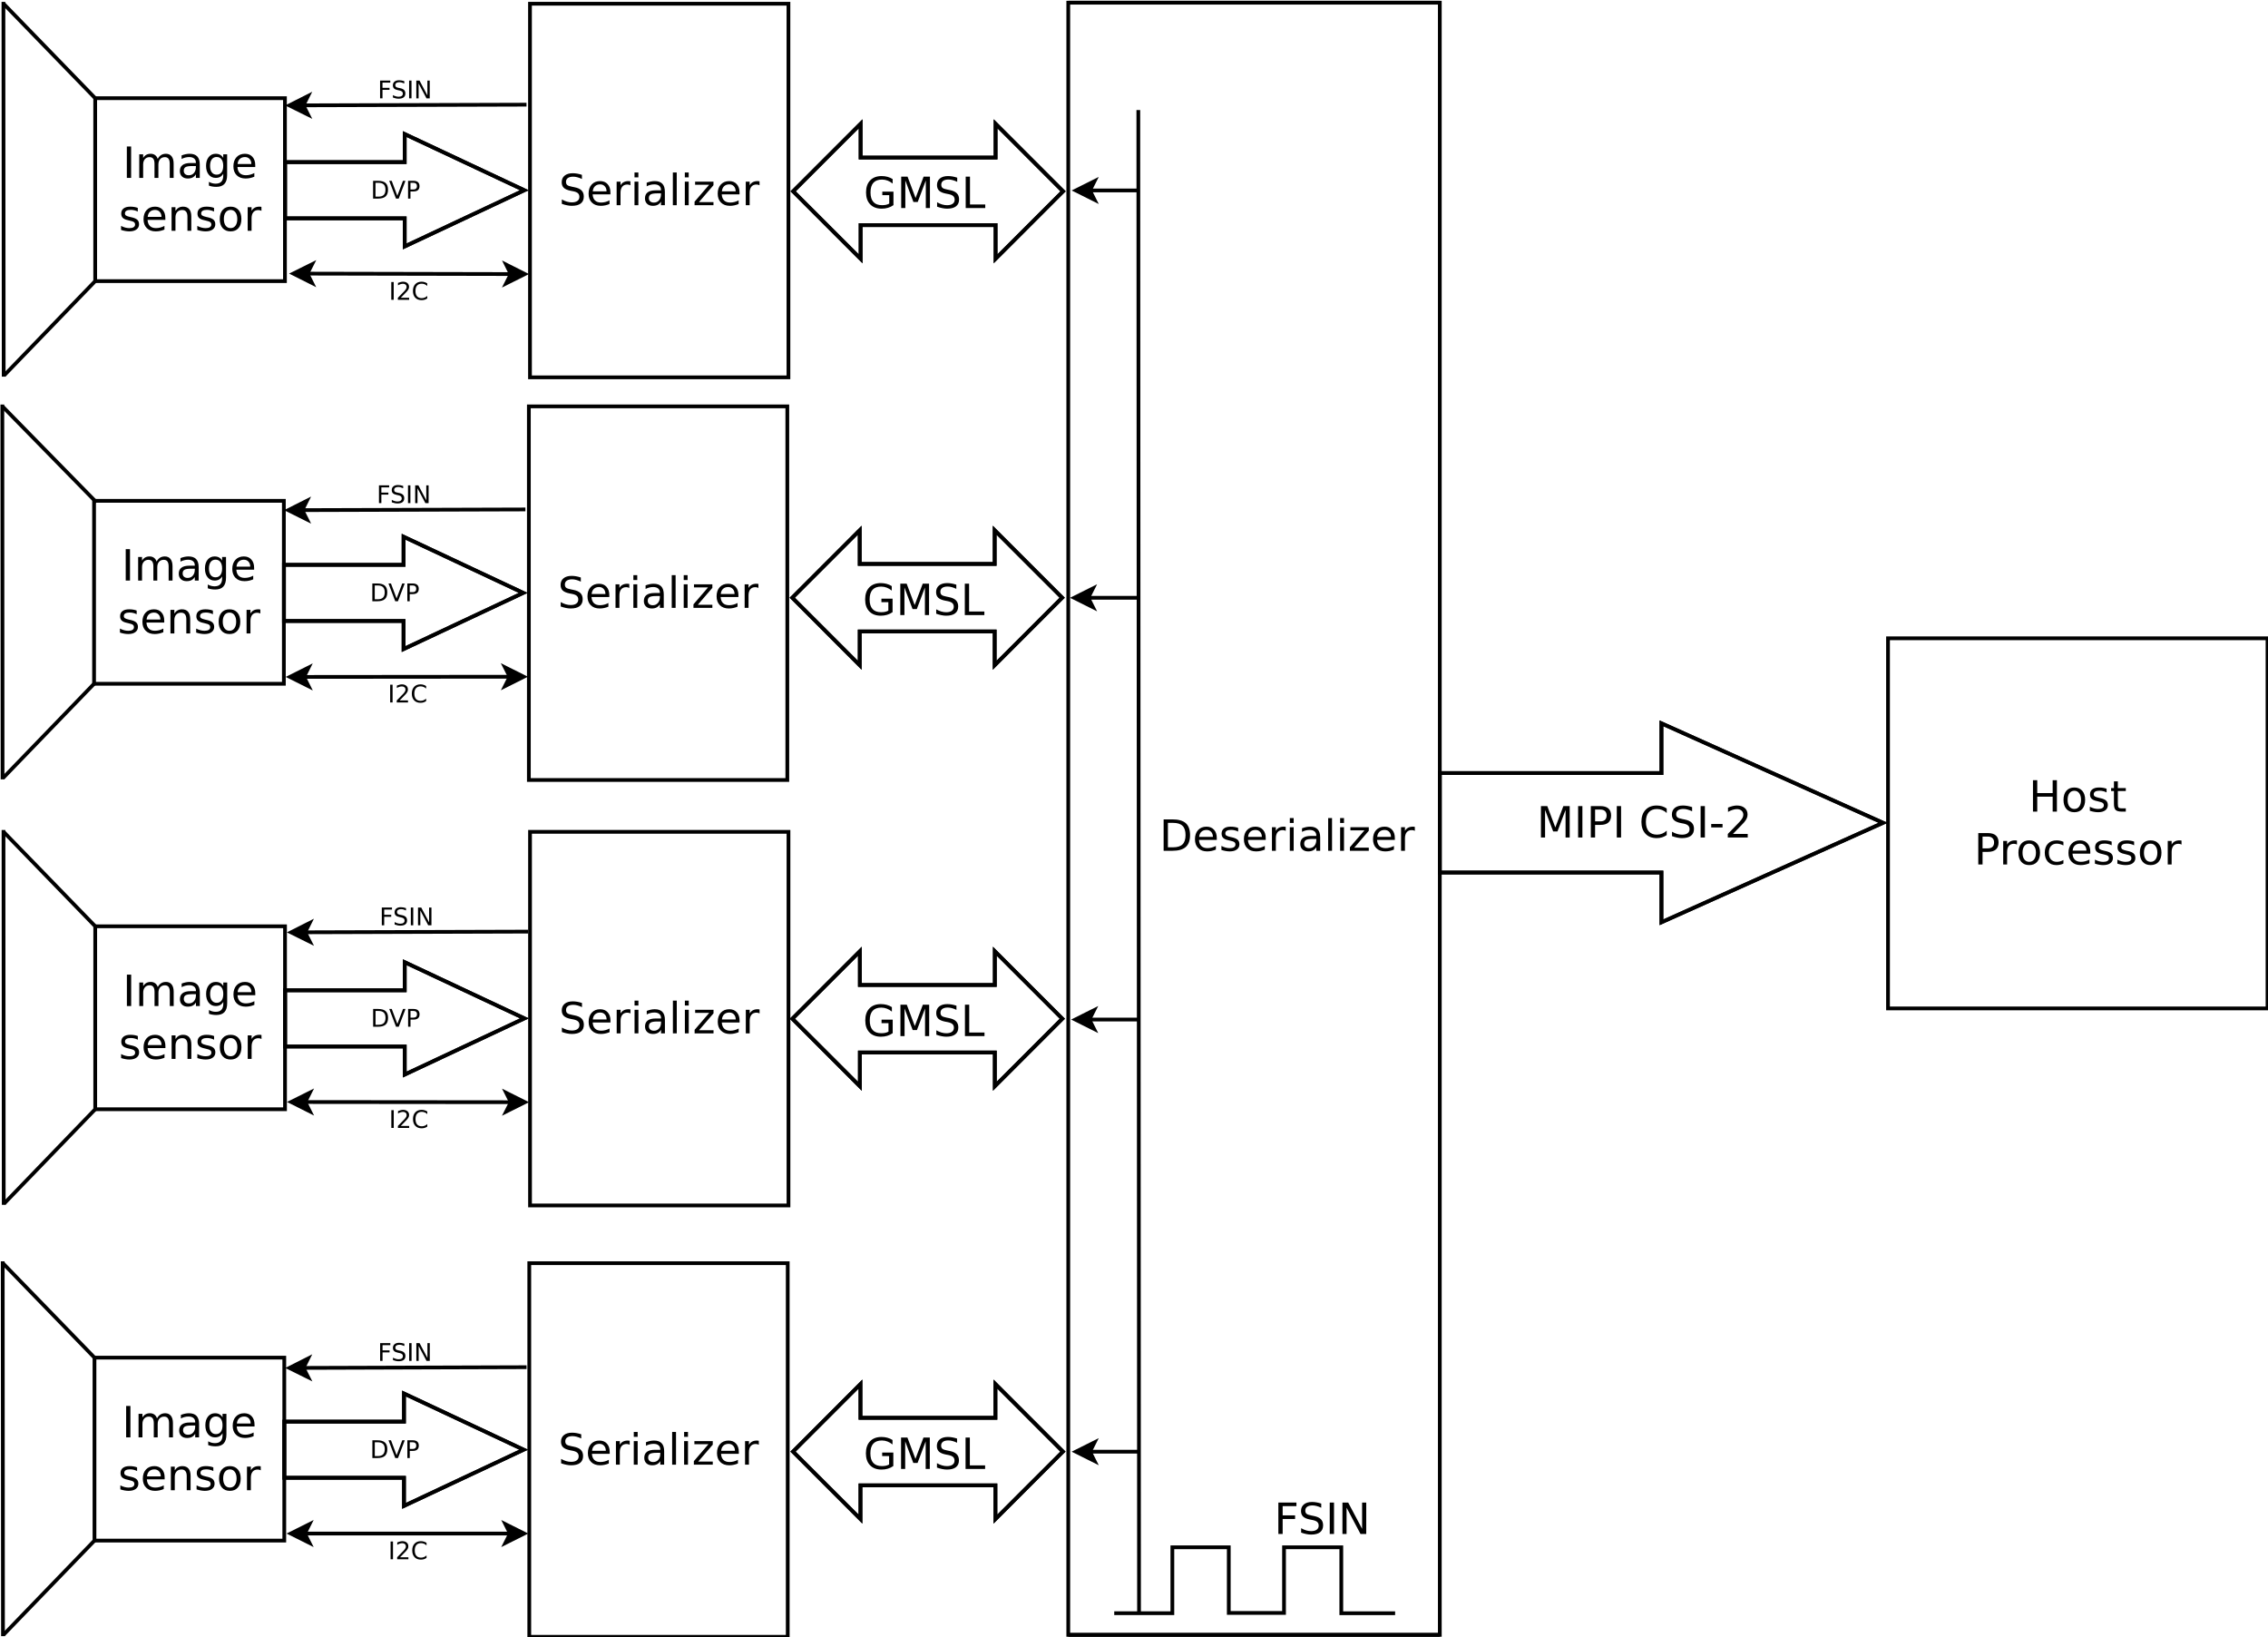 <?xml version="1.0" encoding="UTF-8"?>
<svg xmlns="http://www.w3.org/2000/svg" xmlns:xlink="http://www.w3.org/1999/xlink" width="1211pt" height="874pt" viewBox="0 0 1211 874" version="1.1">
<defs>
<g>
<symbol overflow="visible" id="glyph0-0">
<path style="stroke:none;" d="M 0.641 2.297 L 0.641 -9.172 L 7.141 -9.172 L 7.141 2.297 Z M 1.375 1.578 L 6.422 1.578 L 6.422 -8.438 L 1.375 -8.438 Z M 1.375 1.578 "/>
</symbol>
<symbol overflow="visible" id="glyph0-1">
<path style="stroke:none;" d="M 2.562 -8.422 L 2.562 -1.047 L 4.109 -1.047 C 5.41 -1.047 6.363 -1.344 6.969 -1.938 C 7.582 -2.531 7.891 -3.469 7.891 -4.75 C 7.891 -6.02 7.582 -6.945 6.969 -7.531 C 6.363 -8.125 5.41 -8.422 4.109 -8.422 Z M 1.281 -9.484 L 3.906 -9.484 C 5.75 -9.484 7.098 -9.098 7.953 -8.328 C 8.816 -7.566 9.25 -6.375 9.25 -4.75 C 9.25 -3.113 8.816 -1.91 7.953 -1.141 C 7.086 -0.379 5.738 0 3.906 0 L 1.281 0 Z M 1.281 -9.484 "/>
</symbol>
<symbol overflow="visible" id="glyph0-2">
<path style="stroke:none;" d="M 3.719 0 L 0.109 -9.484 L 1.438 -9.484 L 4.438 -1.5 L 7.453 -9.484 L 8.781 -9.484 L 5.172 0 Z M 3.719 0 "/>
</symbol>
<symbol overflow="visible" id="glyph0-3">
<path style="stroke:none;" d="M 2.562 -8.422 L 2.562 -4.859 L 4.172 -4.859 C 4.766 -4.859 5.223 -5.016 5.547 -5.328 C 5.879 -5.641 6.047 -6.078 6.047 -6.641 C 6.047 -7.211 5.879 -7.648 5.547 -7.953 C 5.223 -8.266 4.766 -8.422 4.172 -8.422 Z M 1.281 -9.484 L 4.172 -9.484 C 5.234 -9.484 6.035 -9.238 6.578 -8.75 C 7.117 -8.27 7.391 -7.566 7.391 -6.641 C 7.391 -5.711 7.117 -5.008 6.578 -4.531 C 6.035 -4.051 5.234 -3.812 4.172 -3.812 L 2.562 -3.812 L 2.562 0 L 1.281 0 Z M 1.281 -9.484 "/>
</symbol>
<symbol overflow="visible" id="glyph0-4">
<path style="stroke:none;" d="M 1.281 -9.484 L 2.562 -9.484 L 2.562 0 L 1.281 0 Z M 1.281 -9.484 "/>
</symbol>
<symbol overflow="visible" id="glyph0-5">
<path style="stroke:none;" d="M 2.5 -1.078 L 6.969 -1.078 L 6.969 0 L 0.953 0 L 0.953 -1.078 C 1.441 -1.578 2.102 -2.25 2.938 -3.094 C 3.781 -3.945 4.312 -4.5 4.531 -4.75 C 4.938 -5.207 5.219 -5.598 5.375 -5.922 C 5.539 -6.242 5.625 -6.555 5.625 -6.859 C 5.625 -7.367 5.445 -7.781 5.094 -8.094 C 4.75 -8.406 4.289 -8.562 3.719 -8.562 C 3.312 -8.562 2.883 -8.492 2.438 -8.359 C 2 -8.223 1.523 -8.008 1.016 -7.719 L 1.016 -9.016 C 1.535 -9.223 2.02 -9.379 2.469 -9.484 C 2.914 -9.598 3.32 -9.656 3.688 -9.656 C 4.676 -9.656 5.461 -9.406 6.047 -8.906 C 6.629 -8.414 6.922 -7.758 6.922 -6.938 C 6.922 -6.551 6.848 -6.18 6.703 -5.828 C 6.555 -5.484 6.289 -5.078 5.906 -4.609 C 5.801 -4.484 5.461 -4.125 4.891 -3.531 C 4.328 -2.945 3.531 -2.129 2.5 -1.078 Z M 2.5 -1.078 "/>
</symbol>
<symbol overflow="visible" id="glyph0-6">
<path style="stroke:none;" d="M 8.375 -8.75 L 8.375 -7.391 C 7.938 -7.797 7.473 -8.098 6.984 -8.297 C 6.504 -8.492 5.988 -8.594 5.438 -8.594 C 4.352 -8.594 3.52 -8.258 2.938 -7.594 C 2.363 -6.938 2.078 -5.984 2.078 -4.734 C 2.078 -3.484 2.363 -2.523 2.938 -1.859 C 3.52 -1.203 4.352 -0.875 5.438 -0.875 C 5.988 -0.875 6.504 -0.973 6.984 -1.172 C 7.473 -1.367 7.938 -1.664 8.375 -2.062 L 8.375 -0.734 C 7.926 -0.422 7.453 -0.188 6.953 -0.031 C 6.453 0.113 5.922 0.188 5.359 0.188 C 3.922 0.188 2.789 -0.25 1.969 -1.125 C 1.145 -2.008 0.734 -3.211 0.734 -4.734 C 0.734 -6.254 1.145 -7.453 1.969 -8.328 C 2.789 -9.211 3.922 -9.656 5.359 -9.656 C 5.922 -9.656 6.453 -9.578 6.953 -9.422 C 7.461 -9.273 7.938 -9.051 8.375 -8.75 Z M 8.375 -8.75 "/>
</symbol>
<symbol overflow="visible" id="glyph0-7">
<path style="stroke:none;" d="M 1.281 -9.484 L 6.719 -9.484 L 6.719 -8.391 L 2.562 -8.391 L 2.562 -5.609 L 6.312 -5.609 L 6.312 -4.531 L 2.562 -4.531 L 2.562 0 L 1.281 0 Z M 1.281 -9.484 "/>
</symbol>
<symbol overflow="visible" id="glyph0-8">
<path style="stroke:none;" d="M 6.953 -9.172 L 6.953 -7.922 C 6.473 -8.148 6.016 -8.32 5.578 -8.438 C 5.148 -8.551 4.734 -8.609 4.328 -8.609 C 3.629 -8.609 3.086 -8.473 2.703 -8.203 C 2.328 -7.93 2.141 -7.547 2.141 -7.047 C 2.141 -6.629 2.266 -6.312 2.516 -6.094 C 2.773 -5.883 3.254 -5.711 3.953 -5.578 L 4.734 -5.422 C 5.68 -5.234 6.383 -4.91 6.844 -4.453 C 7.301 -3.992 7.531 -3.379 7.531 -2.609 C 7.531 -1.691 7.223 -0.992 6.609 -0.516 C 5.992 -0.047 5.086 0.188 3.891 0.188 C 3.441 0.188 2.961 0.133 2.453 0.031 C 1.953 -0.07 1.43 -0.223 0.891 -0.422 L 0.891 -1.734 C 1.41 -1.441 1.922 -1.223 2.422 -1.078 C 2.922 -0.93 3.41 -0.859 3.891 -0.859 C 4.629 -0.859 5.195 -1 5.594 -1.281 C 5.988 -1.57 6.188 -1.984 6.188 -2.516 C 6.188 -2.984 6.039 -3.348 5.75 -3.609 C 5.469 -3.867 5.004 -4.066 4.359 -4.203 L 3.578 -4.359 C 2.617 -4.547 1.926 -4.844 1.5 -5.25 C 1.07 -5.656 0.859 -6.219 0.859 -6.938 C 0.859 -7.781 1.148 -8.441 1.734 -8.922 C 2.328 -9.41 3.145 -9.656 4.188 -9.656 C 4.625 -9.656 5.07 -9.613 5.531 -9.531 C 6 -9.445 6.473 -9.328 6.953 -9.172 Z M 6.953 -9.172 "/>
</symbol>
<symbol overflow="visible" id="glyph0-9">
<path style="stroke:none;" d="M 1.281 -9.484 L 3 -9.484 L 7.203 -1.547 L 7.203 -9.484 L 8.453 -9.484 L 8.453 0 L 6.719 0 L 2.516 -7.922 L 2.516 0 L 1.281 0 Z M 1.281 -9.484 "/>
</symbol>
<symbol overflow="visible" id="glyph1-0">
<path style="stroke:none;" d="M 1.141 4.062 L 1.141 -16.219 L 12.641 -16.219 L 12.641 4.062 Z M 2.438 2.781 L 11.359 2.781 L 11.359 -14.922 L 2.438 -14.922 Z M 2.438 2.781 "/>
</symbol>
<symbol overflow="visible" id="glyph1-1">
<path style="stroke:none;" d="M 12.312 -16.219 L 12.312 -14 C 11.445 -14.414 10.629 -14.723 9.859 -14.922 C 9.098 -15.129 8.363 -15.234 7.656 -15.234 C 6.426 -15.234 5.473 -14.992 4.797 -14.516 C 4.129 -14.035 3.797 -13.352 3.797 -12.469 C 3.797 -11.727 4.016 -11.164 4.453 -10.781 C 4.898 -10.406 5.75 -10.102 7 -9.875 L 8.359 -9.594 C 10.055 -9.27 11.305 -8.703 12.109 -7.891 C 12.91 -7.078 13.312 -5.988 13.312 -4.625 C 13.312 -3 12.766 -1.766 11.672 -0.922 C 10.586 -0.086 8.992 0.328 6.891 0.328 C 6.098 0.328 5.254 0.234 4.359 0.047 C 3.461 -0.129 2.535 -0.391 1.578 -0.734 L 1.578 -3.078 C 2.504 -2.555 3.406 -2.164 4.281 -1.906 C 5.164 -1.645 6.035 -1.516 6.891 -1.516 C 8.191 -1.516 9.191 -1.77 9.891 -2.281 C 10.598 -2.789 10.953 -3.516 10.953 -4.453 C 10.953 -5.273 10.695 -5.922 10.188 -6.391 C 9.688 -6.859 8.859 -7.207 7.703 -7.438 L 6.328 -7.703 C 4.629 -8.035 3.398 -8.562 2.641 -9.281 C 1.891 -10 1.516 -11 1.516 -12.281 C 1.516 -13.77 2.035 -14.941 3.078 -15.797 C 4.129 -16.648 5.57 -17.078 7.406 -17.078 C 8.188 -17.078 8.984 -17.004 9.797 -16.859 C 10.617 -16.711 11.457 -16.5 12.312 -16.219 Z M 12.312 -16.219 "/>
</symbol>
<symbol overflow="visible" id="glyph1-2">
<path style="stroke:none;" d="M 12.922 -6.812 L 12.922 -5.797 L 3.422 -5.797 C 3.516 -4.367 3.941 -3.281 4.703 -2.531 C 5.473 -1.789 6.547 -1.422 7.922 -1.422 C 8.711 -1.422 9.477 -1.52 10.219 -1.719 C 10.969 -1.914 11.707 -2.207 12.438 -2.594 L 12.438 -0.641 C 11.695 -0.328 10.938 -0.086 10.156 0.078 C 9.383 0.242 8.598 0.328 7.797 0.328 C 5.785 0.328 4.191 -0.254 3.016 -1.422 C 1.848 -2.586 1.266 -4.172 1.266 -6.172 C 1.266 -8.223 1.82 -9.852 2.938 -11.062 C 4.051 -12.27 5.551 -12.875 7.438 -12.875 C 9.125 -12.875 10.457 -12.328 11.438 -11.234 C 12.426 -10.148 12.922 -8.676 12.922 -6.812 Z M 10.859 -7.406 C 10.848 -8.539 10.531 -9.441 9.906 -10.109 C 9.289 -10.785 8.473 -11.125 7.453 -11.125 C 6.305 -11.125 5.383 -10.797 4.688 -10.141 C 4 -9.492 3.602 -8.582 3.5 -7.406 Z M 10.859 -7.406 "/>
</symbol>
<symbol overflow="visible" id="glyph1-3">
<path style="stroke:none;" d="M 9.453 -10.641 C 9.223 -10.773 8.969 -10.875 8.688 -10.938 C 8.414 -11.008 8.117 -11.047 7.797 -11.047 C 6.629 -11.047 5.734 -10.664 5.109 -9.906 C 4.484 -9.145 4.172 -8.051 4.172 -6.625 L 4.172 0 L 2.094 0 L 2.094 -12.578 L 4.172 -12.578 L 4.172 -10.625 C 4.598 -11.383 5.16 -11.945 5.859 -12.312 C 6.555 -12.688 7.406 -12.875 8.406 -12.875 C 8.539 -12.875 8.691 -12.863 8.859 -12.844 C 9.035 -12.832 9.227 -12.805 9.438 -12.766 Z M 9.453 -10.641 "/>
</symbol>
<symbol overflow="visible" id="glyph1-4">
<path style="stroke:none;" d="M 2.172 -12.578 L 4.234 -12.578 L 4.234 0 L 2.172 0 Z M 2.172 -17.469 L 4.234 -17.469 L 4.234 -14.859 L 2.172 -14.859 Z M 2.172 -17.469 "/>
</symbol>
<symbol overflow="visible" id="glyph1-5">
<path style="stroke:none;" d="M 7.891 -6.328 C 6.211 -6.328 5.051 -6.133 4.406 -5.75 C 3.77 -5.363 3.453 -4.711 3.453 -3.797 C 3.453 -3.066 3.691 -2.484 4.172 -2.047 C 4.648 -1.617 5.305 -1.406 6.141 -1.406 C 7.285 -1.406 8.203 -1.812 8.891 -2.625 C 9.586 -3.438 9.938 -4.516 9.938 -5.859 L 9.938 -6.328 Z M 12 -7.172 L 12 0 L 9.938 0 L 9.938 -1.906 C 9.469 -1.145 8.879 -0.582 8.172 -0.219 C 7.473 0.145 6.613 0.328 5.594 0.328 C 4.301 0.328 3.273 -0.031 2.516 -0.75 C 1.754 -1.477 1.375 -2.445 1.375 -3.656 C 1.375 -5.07 1.848 -6.141 2.797 -6.859 C 3.742 -7.578 5.16 -7.938 7.047 -7.938 L 9.938 -7.938 L 9.938 -8.141 C 9.938 -9.086 9.625 -9.82 9 -10.344 C 8.375 -10.863 7.5 -11.125 6.375 -11.125 C 5.656 -11.125 4.953 -11.035 4.266 -10.859 C 3.586 -10.691 2.93 -10.438 2.297 -10.094 L 2.297 -12 C 3.055 -12.289 3.789 -12.508 4.5 -12.656 C 5.219 -12.801 5.91 -12.875 6.578 -12.875 C 8.398 -12.875 9.758 -12.398 10.656 -11.453 C 11.551 -10.516 12 -9.086 12 -7.172 Z M 12 -7.172 "/>
</symbol>
<symbol overflow="visible" id="glyph1-6">
<path style="stroke:none;" d="M 2.172 -17.469 L 4.234 -17.469 L 4.234 0 L 2.172 0 Z M 2.172 -17.469 "/>
</symbol>
<symbol overflow="visible" id="glyph1-7">
<path style="stroke:none;" d="M 1.266 -12.578 L 11.078 -12.578 L 11.078 -10.688 L 3.312 -1.656 L 11.078 -1.656 L 11.078 0 L 0.984 0 L 0.984 -1.891 L 8.766 -10.922 L 1.266 -10.922 Z M 1.266 -12.578 "/>
</symbol>
<symbol overflow="visible" id="glyph1-8">
<path style="stroke:none;" d="M 2.25 -16.766 L 4.531 -16.766 L 4.531 0 L 2.25 0 Z M 2.25 -16.766 "/>
</symbol>
<symbol overflow="visible" id="glyph1-9">
<path style="stroke:none;" d="M 11.953 -10.156 C 12.473 -11.094 13.094 -11.781 13.812 -12.219 C 14.531 -12.656 15.379 -12.875 16.359 -12.875 C 17.66 -12.875 18.664 -12.414 19.375 -11.5 C 20.094 -10.582 20.453 -9.281 20.453 -7.594 L 20.453 0 L 18.375 0 L 18.375 -7.531 C 18.375 -8.727 18.16 -9.617 17.734 -10.203 C 17.305 -10.785 16.656 -11.078 15.781 -11.078 C 14.707 -11.078 13.859 -10.723 13.234 -10.016 C 12.617 -9.305 12.312 -8.336 12.312 -7.109 L 12.312 0 L 10.234 0 L 10.234 -7.531 C 10.234 -8.738 10.02 -9.629 9.594 -10.203 C 9.164 -10.785 8.504 -11.078 7.609 -11.078 C 6.555 -11.078 5.719 -10.719 5.094 -10 C 4.477 -9.289 4.172 -8.328 4.172 -7.109 L 4.172 0 L 2.094 0 L 2.094 -12.578 L 4.172 -12.578 L 4.172 -10.625 C 4.641 -11.395 5.203 -11.961 5.859 -12.328 C 6.516 -12.691 7.297 -12.875 8.203 -12.875 C 9.117 -12.875 9.895 -12.641 10.531 -12.172 C 11.176 -11.711 11.648 -11.039 11.953 -10.156 Z M 11.953 -10.156 "/>
</symbol>
<symbol overflow="visible" id="glyph1-10">
<path style="stroke:none;" d="M 10.438 -6.438 C 10.438 -7.938 10.129 -9.098 9.516 -9.922 C 8.898 -10.742 8.035 -11.156 6.922 -11.156 C 5.805 -11.156 4.941 -10.742 4.328 -9.922 C 3.711 -9.098 3.406 -7.938 3.406 -6.438 C 3.406 -4.945 3.711 -3.789 4.328 -2.969 C 4.941 -2.145 5.805 -1.734 6.922 -1.734 C 8.035 -1.734 8.898 -2.145 9.516 -2.969 C 10.129 -3.789 10.438 -4.945 10.438 -6.438 Z M 12.516 -1.562 C 12.516 0.582 12.035 2.176 11.078 3.219 C 10.129 4.258 8.676 4.781 6.719 4.781 C 5.988 4.781 5.301 4.723 4.656 4.609 C 4.008 4.504 3.383 4.344 2.781 4.125 L 2.781 2.109 C 3.383 2.441 3.984 2.688 4.578 2.844 C 5.172 3 5.773 3.078 6.391 3.078 C 7.742 3.078 8.754 2.723 9.422 2.016 C 10.098 1.305 10.438 0.238 10.438 -1.188 L 10.438 -2.219 C 10.008 -1.469 9.461 -0.91 8.797 -0.547 C 8.141 -0.18 7.344 0 6.406 0 C 4.863 0 3.617 -0.586 2.672 -1.766 C 1.734 -2.941 1.266 -4.5 1.266 -6.438 C 1.266 -8.383 1.734 -9.941 2.672 -11.109 C 3.617 -12.285 4.863 -12.875 6.406 -12.875 C 7.344 -12.875 8.141 -12.691 8.797 -12.328 C 9.461 -11.961 10.008 -11.41 10.438 -10.672 L 10.438 -12.578 L 12.516 -12.578 Z M 12.516 -1.562 "/>
</symbol>
<symbol overflow="visible" id="glyph1-11">
<path style="stroke:none;" d="M 10.188 -12.203 L 10.188 -10.25 C 9.602 -10.551 8.992 -10.773 8.359 -10.922 C 7.734 -11.078 7.082 -11.156 6.406 -11.156 C 5.383 -11.156 4.613 -10.992 4.094 -10.672 C 3.582 -10.359 3.328 -9.891 3.328 -9.266 C 3.328 -8.785 3.508 -8.41 3.875 -8.141 C 4.25 -7.867 4.988 -7.609 6.094 -7.359 L 6.812 -7.203 C 8.27 -6.891 9.305 -6.445 9.922 -5.875 C 10.547 -5.301 10.859 -4.5 10.859 -3.469 C 10.859 -2.301 10.395 -1.375 9.469 -0.688 C 8.551 -0.008 7.281 0.328 5.656 0.328 C 4.988 0.328 4.285 0.258 3.547 0.125 C 2.816 0 2.051 -0.191 1.25 -0.453 L 1.25 -2.594 C 2.008 -2.195 2.758 -1.898 3.5 -1.703 C 4.238 -1.504 4.973 -1.406 5.703 -1.406 C 6.68 -1.406 7.43 -1.57 7.953 -1.906 C 8.473 -2.238 8.734 -2.707 8.734 -3.312 C 8.734 -3.875 8.547 -4.301 8.172 -4.594 C 7.797 -4.895 6.969 -5.188 5.688 -5.469 L 4.969 -5.641 C 3.688 -5.91 2.758 -6.32 2.188 -6.875 C 1.625 -7.438 1.344 -8.203 1.344 -9.172 C 1.344 -10.359 1.758 -11.27 2.594 -11.906 C 3.438 -12.551 4.629 -12.875 6.172 -12.875 C 6.93 -12.875 7.645 -12.816 8.312 -12.703 C 8.988 -12.598 9.613 -12.43 10.188 -12.203 Z M 10.188 -12.203 "/>
</symbol>
<symbol overflow="visible" id="glyph1-12">
<path style="stroke:none;" d="M 12.625 -7.594 L 12.625 0 L 10.562 0 L 10.562 -7.531 C 10.562 -8.719 10.328 -9.602 9.859 -10.188 C 9.398 -10.781 8.703 -11.078 7.766 -11.078 C 6.648 -11.078 5.77 -10.723 5.125 -10.016 C 4.488 -9.305 4.172 -8.336 4.172 -7.109 L 4.172 0 L 2.094 0 L 2.094 -12.578 L 4.172 -12.578 L 4.172 -10.625 C 4.66 -11.383 5.238 -11.945 5.906 -12.312 C 6.582 -12.688 7.359 -12.875 8.234 -12.875 C 9.68 -12.875 10.773 -12.426 11.516 -11.531 C 12.254 -10.645 12.625 -9.332 12.625 -7.594 Z M 12.625 -7.594 "/>
</symbol>
<symbol overflow="visible" id="glyph1-13">
<path style="stroke:none;" d="M 7.047 -11.125 C 5.93 -11.125 5.051 -10.691 4.406 -9.828 C 3.77 -8.961 3.453 -7.781 3.453 -6.281 C 3.453 -4.77 3.77 -3.582 4.406 -2.719 C 5.051 -1.852 5.93 -1.422 7.047 -1.422 C 8.141 -1.422 9.008 -1.852 9.656 -2.719 C 10.301 -3.594 10.625 -4.781 10.625 -6.281 C 10.625 -7.77 10.301 -8.945 9.656 -9.812 C 9.008 -10.688 8.141 -11.125 7.047 -11.125 Z M 7.047 -12.875 C 8.836 -12.875 10.242 -12.289 11.266 -11.125 C 12.297 -9.957 12.812 -8.344 12.812 -6.281 C 12.812 -4.219 12.297 -2.598 11.266 -1.422 C 10.242 -0.254 8.836 0.328 7.047 0.328 C 5.234 0.328 3.816 -0.254 2.797 -1.422 C 1.773 -2.598 1.266 -4.219 1.266 -6.281 C 1.266 -8.344 1.773 -9.957 2.797 -11.125 C 3.816 -12.289 5.234 -12.875 7.047 -12.875 Z M 7.047 -12.875 "/>
</symbol>
<symbol overflow="visible" id="glyph1-14">
<path style="stroke:none;" d="M 4.531 -14.906 L 4.531 -1.859 L 7.266 -1.859 C 9.578 -1.859 11.27 -2.383 12.344 -3.438 C 13.414 -4.488 13.953 -6.145 13.953 -8.406 C 13.953 -10.645 13.414 -12.285 12.344 -13.328 C 11.27 -14.379 9.578 -14.906 7.266 -14.906 Z M 2.25 -16.766 L 6.922 -16.766 C 10.172 -16.766 12.555 -16.086 14.078 -14.734 C 15.598 -13.391 16.359 -11.281 16.359 -8.406 C 16.359 -5.508 15.594 -3.383 14.062 -2.031 C 12.531 -0.676 10.148 0 6.922 0 L 2.25 0 Z M 2.25 -16.766 "/>
</symbol>
<symbol overflow="visible" id="glyph1-15">
<path style="stroke:none;" d="M 2.25 -16.766 L 4.531 -16.766 L 4.531 -9.891 L 12.766 -9.891 L 12.766 -16.766 L 15.031 -16.766 L 15.031 0 L 12.766 0 L 12.766 -7.984 L 4.531 -7.984 L 4.531 0 L 2.25 0 Z M 2.25 -16.766 "/>
</symbol>
<symbol overflow="visible" id="glyph1-16">
<path style="stroke:none;" d="M 4.219 -16.156 L 4.219 -12.578 L 8.469 -12.578 L 8.469 -10.969 L 4.219 -10.969 L 4.219 -4.141 C 4.219 -3.117 4.352 -2.461 4.625 -2.172 C 4.906 -1.879 5.477 -1.734 6.344 -1.734 L 8.469 -1.734 L 8.469 0 L 6.344 0 C 4.75 0 3.648 -0.297 3.047 -0.891 C 2.441 -1.484 2.141 -2.566 2.141 -4.141 L 2.141 -10.969 L 0.625 -10.969 L 0.625 -12.578 L 2.141 -12.578 L 2.141 -16.156 Z M 4.219 -16.156 "/>
</symbol>
<symbol overflow="visible" id="glyph1-17">
<path style="stroke:none;" d="M 4.531 -14.906 L 4.531 -8.609 L 7.375 -8.609 C 8.438 -8.609 9.254 -8.879 9.828 -9.422 C 10.398 -9.973 10.688 -10.754 10.688 -11.766 C 10.688 -12.766 10.398 -13.535 9.828 -14.078 C 9.254 -14.629 8.438 -14.906 7.375 -14.906 Z M 2.25 -16.766 L 7.375 -16.766 C 9.258 -16.766 10.68 -16.336 11.641 -15.484 C 12.598 -14.641 13.078 -13.398 13.078 -11.766 C 13.078 -10.109 12.598 -8.852 11.641 -8 C 10.68 -7.156 9.258 -6.734 7.375 -6.734 L 4.531 -6.734 L 4.531 0 L 2.25 0 Z M 2.25 -16.766 "/>
</symbol>
<symbol overflow="visible" id="glyph1-18">
<path style="stroke:none;" d="M 11.219 -12.094 L 11.219 -10.156 C 10.633 -10.477 10.047 -10.719 9.453 -10.875 C 8.867 -11.039 8.281 -11.125 7.688 -11.125 C 6.344 -11.125 5.301 -10.695 4.562 -9.844 C 3.82 -9 3.453 -7.812 3.453 -6.281 C 3.453 -4.738 3.82 -3.539 4.562 -2.688 C 5.301 -1.844 6.344 -1.422 7.688 -1.422 C 8.281 -1.422 8.867 -1.5 9.453 -1.656 C 10.047 -1.82 10.633 -2.066 11.219 -2.391 L 11.219 -0.484 C 10.645 -0.211 10.047 -0.008 9.422 0.125 C 8.805 0.258 8.148 0.328 7.453 0.328 C 5.555 0.328 4.051 -0.266 2.938 -1.453 C 1.82 -2.648 1.266 -4.258 1.266 -6.281 C 1.266 -8.332 1.828 -9.941 2.953 -11.109 C 4.086 -12.285 5.633 -12.875 7.594 -12.875 C 8.227 -12.875 8.848 -12.805 9.453 -12.672 C 10.055 -12.547 10.645 -12.352 11.219 -12.094 Z M 11.219 -12.094 "/>
</symbol>
<symbol overflow="visible" id="glyph1-19">
<path style="stroke:none;" d="M 2.25 -16.766 L 5.641 -16.766 L 9.922 -5.359 L 14.219 -16.766 L 17.594 -16.766 L 17.594 0 L 15.391 0 L 15.391 -14.719 L 11.062 -3.219 L 8.781 -3.219 L 4.453 -14.719 L 4.453 0 L 2.25 0 Z M 2.25 -16.766 "/>
</symbol>
<symbol overflow="visible" id="glyph1-20">
<path style="stroke:none;" d=""/>
</symbol>
<symbol overflow="visible" id="glyph1-21">
<path style="stroke:none;" d="M 14.812 -15.469 L 14.812 -13.078 C 14.051 -13.797 13.238 -14.328 12.375 -14.672 C 11.508 -15.023 10.586 -15.203 9.609 -15.203 C 7.691 -15.203 6.223 -14.613 5.203 -13.438 C 4.191 -12.27 3.688 -10.578 3.688 -8.359 C 3.688 -6.148 4.191 -4.457 5.203 -3.281 C 6.223 -2.113 7.691 -1.531 9.609 -1.531 C 10.586 -1.531 11.508 -1.707 12.375 -2.062 C 13.238 -2.414 14.051 -2.945 14.812 -3.656 L 14.812 -1.297 C 14.02 -0.754 13.18 -0.348 12.297 -0.078 C 11.41 0.191 10.473 0.328 9.484 0.328 C 6.941 0.328 4.941 -0.445 3.484 -2 C 2.023 -3.551 1.297 -5.672 1.297 -8.359 C 1.297 -11.055 2.023 -13.18 3.484 -14.734 C 4.941 -16.297 6.941 -17.078 9.484 -17.078 C 10.484 -17.078 11.426 -16.941 12.312 -16.672 C 13.195 -16.398 14.031 -16 14.812 -15.469 Z M 14.812 -15.469 "/>
</symbol>
<symbol overflow="visible" id="glyph1-22">
<path style="stroke:none;" d="M 1.125 -7.219 L 7.172 -7.219 L 7.172 -5.375 L 1.125 -5.375 Z M 1.125 -7.219 "/>
</symbol>
<symbol overflow="visible" id="glyph1-23">
<path style="stroke:none;" d="M 4.406 -1.906 L 12.328 -1.906 L 12.328 0 L 1.688 0 L 1.688 -1.906 C 2.539 -2.801 3.711 -4 5.203 -5.5 C 6.691 -7 7.625 -7.969 8 -8.406 C 8.727 -9.219 9.238 -9.906 9.531 -10.469 C 9.82 -11.039 9.969 -11.598 9.969 -12.141 C 9.969 -13.035 9.656 -13.758 9.031 -14.312 C 8.406 -14.875 7.586 -15.156 6.578 -15.156 C 5.867 -15.156 5.117 -15.031 4.328 -14.781 C 3.535 -14.539 2.691 -14.172 1.797 -13.672 L 1.797 -15.953 C 2.711 -16.328 3.566 -16.609 4.359 -16.797 C 5.148 -16.984 5.875 -17.078 6.531 -17.078 C 8.27 -17.078 9.656 -16.641 10.688 -15.766 C 11.719 -14.898 12.234 -13.738 12.234 -12.281 C 12.234 -11.594 12.102 -10.941 11.844 -10.328 C 11.594 -9.711 11.125 -8.984 10.438 -8.141 C 10.25 -7.922 9.656 -7.289 8.656 -6.25 C 7.656 -5.219 6.238 -3.77 4.406 -1.906 Z M 4.406 -1.906 "/>
</symbol>
<symbol overflow="visible" id="glyph1-24">
<path style="stroke:none;" d="M 13.688 -2.391 L 13.688 -6.891 L 9.984 -6.891 L 9.984 -8.766 L 15.938 -8.766 L 15.938 -1.562 C 15.062 -0.938 14.094 -0.461 13.031 -0.141 C 11.977 0.172 10.852 0.328 9.656 0.328 C 7.039 0.328 4.992 -0.438 3.516 -1.969 C 2.035 -3.5 1.297 -5.629 1.297 -8.359 C 1.297 -11.109 2.035 -13.25 3.516 -14.781 C 4.992 -16.312 7.039 -17.078 9.656 -17.078 C 10.75 -17.078 11.785 -16.941 12.766 -16.672 C 13.754 -16.398 14.664 -16 15.5 -15.469 L 15.5 -13.062 C 14.656 -13.77 13.758 -14.301 12.812 -14.656 C 11.875 -15.02 10.883 -15.203 9.844 -15.203 C 7.789 -15.203 6.25 -14.629 5.219 -13.484 C 4.195 -12.336 3.688 -10.629 3.688 -8.359 C 3.688 -6.098 4.195 -4.395 5.219 -3.25 C 6.25 -2.102 7.789 -1.531 9.844 -1.531 C 10.645 -1.531 11.359 -1.598 11.984 -1.734 C 12.617 -1.879 13.188 -2.098 13.688 -2.391 Z M 13.688 -2.391 "/>
</symbol>
<symbol overflow="visible" id="glyph1-25">
<path style="stroke:none;" d="M 2.25 -16.766 L 4.531 -16.766 L 4.531 -1.906 L 12.688 -1.906 L 12.688 0 L 2.25 0 Z M 2.25 -16.766 "/>
</symbol>
<symbol overflow="visible" id="glyph1-26">
<path style="stroke:none;" d="M 2.25 -16.766 L 11.891 -16.766 L 11.891 -14.859 L 4.531 -14.859 L 4.531 -9.922 L 11.172 -9.922 L 11.172 -8 L 4.531 -8 L 4.531 0 L 2.25 0 Z M 2.25 -16.766 "/>
</symbol>
<symbol overflow="visible" id="glyph1-27">
<path style="stroke:none;" d="M 2.25 -16.766 L 5.312 -16.766 L 12.75 -2.734 L 12.75 -16.766 L 14.953 -16.766 L 14.953 0 L 11.891 0 L 4.453 -14.031 L 4.453 0 L 2.25 0 Z M 2.25 -16.766 "/>
</symbol>
</g>
</defs>
<g id="surface409215">
<rect x="0" y="0" width="1211" height="874" style="fill:rgb(100%,100%,100%);fill-opacity:1;stroke:none;"/>
<path style="fill-rule:evenodd;fill:rgb(100%,100%,100%);fill-opacity:1;stroke-width:0.1;stroke-linecap:butt;stroke-linejoin:miter;stroke:rgb(0%,0%,0%);stroke-opacity:1;stroke-miterlimit:10;" d="M 19.992 2.567 L 25.059 2.567 L 25.059 7.45 L 19.992 7.45 Z M 19.992 2.567 " transform="matrix(20,0,0,20,-349.613,216.01)"/>
<path style="fill:none;stroke-width:0.1;stroke-linecap:butt;stroke-linejoin:miter;stroke:rgb(0%,0%,0%);stroke-opacity:1;stroke-miterlimit:10;" d="M 20.055 2.607 L 17.551 0.051 " transform="matrix(20,0,0,20,-349.613,216.01)"/>
<path style="fill:none;stroke-width:0.1;stroke-linecap:butt;stroke-linejoin:miter;stroke:rgb(0%,0%,0%);stroke-opacity:1;stroke-miterlimit:10;" d="M 19.992 7.45 L 17.56 9.967 " transform="matrix(20,0,0,20,-349.613,216.01)"/>
<path style="fill:none;stroke-width:0.1;stroke-linecap:butt;stroke-linejoin:miter;stroke:rgb(0%,0%,0%);stroke-opacity:1;stroke-miterlimit:10;" d="M 17.549 10.001 L 17.543 -0.003 " transform="matrix(20,0,0,20,-349.613,216.01)"/>
<path style="fill-rule:evenodd;fill:rgb(100%,100%,100%);fill-opacity:1;stroke-width:0.1;stroke-linecap:butt;stroke-linejoin:miter;stroke:rgb(0%,0%,0%);stroke-opacity:1;stroke-miterlimit:10;" d="M 25.062 4.275 L 28.255 4.275 L 28.255 3.525 L 31.449 5.024 L 28.255 6.524 L 28.255 5.774 L 25.062 5.774 Z M 25.062 4.275 " transform="matrix(20,0,0,20,-349.613,216.01)"/>
<path style="fill:none;stroke-width:0.1;stroke-linecap:butt;stroke-linejoin:miter;stroke:rgb(0%,0%,0%);stroke-opacity:1;stroke-miterlimit:10;" d="M 25.062 4.275 L 28.255 4.275 L 28.255 3.525 L 31.449 5.024 L 28.255 6.524 L 28.255 5.774 L 25.062 5.774 Z M 25.062 4.275 " transform="matrix(20,0,0,20,-349.613,216.01)"/>
<g style="fill:rgb(0%,0%,0%);fill-opacity:1;">
  <use xlink:href="#glyph0-1" x="197.535" y="320.955"/>
  <use xlink:href="#glyph0-2" x="207.317" y="320.955"/>
  <use xlink:href="#glyph0-3" x="216.21" y="320.955"/>
</g>
<path style="fill-rule:evenodd;fill:rgb(100%,100%,100%);fill-opacity:1;stroke-width:0.1;stroke-linecap:butt;stroke-linejoin:miter;stroke:rgb(0%,0%,0%);stroke-opacity:1;stroke-miterlimit:10;" d="M 31.6 0.046 L 38.5 0.046 L 38.5 10.018 L 31.6 10.018 Z M 31.6 0.046 " transform="matrix(20,0,0,20,-349.613,216.01)"/>
<path style="fill:none;stroke-width:0.1;stroke-linecap:butt;stroke-linejoin:miter;stroke:rgb(0%,0%,0%);stroke-opacity:1;stroke-miterlimit:10;" d="M 25.595 7.267 L 31.089 7.262 " transform="matrix(20,0,0,20,-349.613,216.01)"/>
<path style="fill-rule:evenodd;fill:rgb(0%,0%,0%);fill-opacity:1;stroke-width:0.1;stroke-linecap:butt;stroke-linejoin:miter;stroke:rgb(0%,0%,0%);stroke-opacity:1;stroke-miterlimit:10;" d="M 25.22 7.267 L 25.719 7.017 L 25.595 7.267 L 25.72 7.517 Z M 25.22 7.267 " transform="matrix(20,0,0,20,-349.613,216.01)"/>
<path style="fill-rule:evenodd;fill:rgb(0%,0%,0%);fill-opacity:1;stroke-width:0.1;stroke-linecap:butt;stroke-linejoin:miter;stroke:rgb(0%,0%,0%);stroke-opacity:1;stroke-miterlimit:10;" d="M 31.464 7.262 L 30.964 7.512 L 31.089 7.262 L 30.963 7.012 Z M 31.464 7.262 " transform="matrix(20,0,0,20,-349.613,216.01)"/>
<g style="fill:rgb(0%,0%,0%);fill-opacity:1;">
  <use xlink:href="#glyph0-4" x="207.055" y="374.983"/>
  <use xlink:href="#glyph0-5" x="210.889" y="374.983"/>
  <use xlink:href="#glyph0-6" x="219.16" y="374.983"/>
</g>
<g style="fill:rgb(0%,0%,0%);fill-opacity:1;">
  <use xlink:href="#glyph1-1" x="297.816" y="324.492"/>
  <use xlink:href="#glyph1-2" x="312.416" y="324.492"/>
  <use xlink:href="#glyph1-3" x="326.566" y="324.492"/>
  <use xlink:href="#glyph1-4" x="336.023" y="324.492"/>
  <use xlink:href="#glyph1-5" x="342.413" y="324.492"/>
  <use xlink:href="#glyph1-6" x="356.507" y="324.492"/>
  <use xlink:href="#glyph1-4" x="362.897" y="324.492"/>
  <use xlink:href="#glyph1-7" x="369.287" y="324.492"/>
  <use xlink:href="#glyph1-2" x="381.36" y="324.492"/>
  <use xlink:href="#glyph1-3" x="395.511" y="324.492"/>
</g>
<g style="fill:rgb(0%,0%,0%);fill-opacity:1;">
  <use xlink:href="#glyph1-8" x="64.883" y="309.91"/>
  <use xlink:href="#glyph1-9" x="71.666" y="309.91"/>
  <use xlink:href="#glyph1-5" x="94.071" y="309.91"/>
  <use xlink:href="#glyph1-10" x="108.165" y="309.91"/>
  <use xlink:href="#glyph1-2" x="122.765" y="309.91"/>
</g>
<g style="fill:rgb(0%,0%,0%);fill-opacity:1;">
  <use xlink:href="#glyph1-11" x="62.793" y="338.132"/>
  <use xlink:href="#glyph1-2" x="74.776" y="338.132"/>
  <use xlink:href="#glyph1-12" x="88.926" y="338.132"/>
  <use xlink:href="#glyph1-11" x="103.503" y="338.132"/>
  <use xlink:href="#glyph1-13" x="115.486" y="338.132"/>
  <use xlink:href="#glyph1-3" x="129.558" y="338.132"/>
</g>
<path style="fill-rule:evenodd;fill:rgb(100%,100%,100%);fill-opacity:1;stroke-width:0.1;stroke-linecap:butt;stroke-linejoin:miter;stroke:rgb(0%,0%,0%);stroke-opacity:1;stroke-miterlimit:10;" d="M 46.001 -10.729 L 55.92 -10.729 L 55.92 32.835 L 46.001 32.835 Z M 46.001 -10.729 " transform="matrix(20,0,0,20,-349.613,216.01)"/>
<g style="fill:rgb(0%,0%,0%);fill-opacity:1;">
  <use xlink:href="#glyph1-14" x="619.07" y="454.164"/>
  <use xlink:href="#glyph1-2" x="636.781" y="454.164"/>
  <use xlink:href="#glyph1-11" x="650.931" y="454.164"/>
  <use xlink:href="#glyph1-2" x="662.914" y="454.164"/>
  <use xlink:href="#glyph1-3" x="677.065" y="454.164"/>
  <use xlink:href="#glyph1-4" x="686.521" y="454.164"/>
  <use xlink:href="#glyph1-5" x="692.911" y="454.164"/>
  <use xlink:href="#glyph1-6" x="707.005" y="454.164"/>
  <use xlink:href="#glyph1-4" x="713.395" y="454.164"/>
  <use xlink:href="#glyph1-7" x="719.786" y="454.164"/>
  <use xlink:href="#glyph1-2" x="731.858" y="454.164"/>
  <use xlink:href="#glyph1-3" x="746.009" y="454.164"/>
</g>
<path style="fill-rule:evenodd;fill:rgb(100%,100%,100%);fill-opacity:1;stroke-width:0.1;stroke-linecap:butt;stroke-linejoin:miter;stroke:rgb(0%,0%,0%);stroke-opacity:1;stroke-miterlimit:10;" d="M 67.886 6.236 L 78.018 6.236 L 78.018 16.115 L 67.886 16.115 Z M 67.886 6.236 " transform="matrix(20,0,0,20,-349.613,216.01)"/>
<g style="fill:rgb(0%,0%,0%);fill-opacity:1;">
  <use xlink:href="#glyph1-15" x="1083.254" y="433.253"/>
  <use xlink:href="#glyph1-13" x="1100.549" y="433.253"/>
  <use xlink:href="#glyph1-11" x="1114.621" y="433.253"/>
  <use xlink:href="#glyph1-16" x="1126.604" y="433.253"/>
</g>
<g style="fill:rgb(0%,0%,0%);fill-opacity:1;">
  <use xlink:href="#glyph1-17" x="1054.055" y="461.476"/>
  <use xlink:href="#glyph1-3" x="1067.52" y="461.476"/>
  <use xlink:href="#glyph1-13" x="1076.471" y="461.476"/>
  <use xlink:href="#glyph1-18" x="1090.543" y="461.476"/>
  <use xlink:href="#glyph1-2" x="1103.188" y="461.476"/>
  <use xlink:href="#glyph1-11" x="1117.339" y="461.476"/>
  <use xlink:href="#glyph1-11" x="1129.322" y="461.476"/>
  <use xlink:href="#glyph1-13" x="1141.305" y="461.476"/>
  <use xlink:href="#glyph1-3" x="1155.376" y="461.476"/>
</g>
<path style="fill-rule:evenodd;fill:rgb(100%,100%,100%);fill-opacity:1;stroke-width:0.1;stroke-linecap:butt;stroke-linejoin:miter;stroke:rgb(0%,0%,0%);stroke-opacity:1;stroke-miterlimit:10;" d="M 55.921 9.833 L 61.837 9.833 L 61.837 8.506 L 67.753 11.161 L 61.837 13.816 L 61.837 12.488 L 55.921 12.488 Z M 55.921 9.833 " transform="matrix(20,0,0,20,-349.613,216.01)"/>
<path style="fill:none;stroke-width:0.1;stroke-linecap:butt;stroke-linejoin:miter;stroke:rgb(0%,0%,0%);stroke-opacity:1;stroke-miterlimit:10;" d="M 55.921 9.833 L 61.837 9.833 L 61.837 8.506 L 67.753 11.161 L 61.837 13.816 L 61.837 12.488 L 55.921 12.488 Z M 55.921 9.833 " transform="matrix(20,0,0,20,-349.613,216.01)"/>
<g style="fill:rgb(0%,0%,0%);fill-opacity:1;">
  <use xlink:href="#glyph1-19" x="820.543" y="447.07"/>
  <use xlink:href="#glyph1-8" x="840.387" y="447.07"/>
  <use xlink:href="#glyph1-17" x="847.171" y="447.07"/>
  <use xlink:href="#glyph1-8" x="861.04" y="447.07"/>
  <use xlink:href="#glyph1-20" x="867.824" y="447.07"/>
  <use xlink:href="#glyph1-21" x="875.134" y="447.07"/>
  <use xlink:href="#glyph1-1" x="891.194" y="447.07"/>
  <use xlink:href="#glyph1-8" x="905.794" y="447.07"/>
  <use xlink:href="#glyph1-22" x="912.577" y="447.07"/>
  <use xlink:href="#glyph1-23" x="920.876" y="447.07"/>
</g>
<path style="fill-rule:evenodd;fill:rgb(100%,100%,100%);fill-opacity:1;stroke-width:0.1;stroke-linecap:butt;stroke-linejoin:miter;stroke:rgb(0%,0%,0%);stroke-opacity:1;stroke-miterlimit:10;" d="M 20.023 13.923 L 25.09 13.923 L 25.09 18.806 L 20.023 18.806 Z M 20.023 13.923 " transform="matrix(20,0,0,20,-349.613,216.01)"/>
<path style="fill:none;stroke-width:0.1;stroke-linecap:butt;stroke-linejoin:miter;stroke:rgb(0%,0%,0%);stroke-opacity:1;stroke-miterlimit:10;" d="M 20.023 13.923 L 17.582 11.408 " transform="matrix(20,0,0,20,-349.613,216.01)"/>
<path style="fill:none;stroke-width:0.1;stroke-linecap:butt;stroke-linejoin:miter;stroke:rgb(0%,0%,0%);stroke-opacity:1;stroke-miterlimit:10;" d="M 20.023 18.806 L 17.591 21.324 " transform="matrix(20,0,0,20,-349.613,216.01)"/>
<path style="fill:none;stroke-width:0.1;stroke-linecap:butt;stroke-linejoin:miter;stroke:rgb(0%,0%,0%);stroke-opacity:1;stroke-miterlimit:10;" d="M 17.58 21.357 L 17.574 11.353 " transform="matrix(20,0,0,20,-349.613,216.01)"/>
<path style="fill-rule:evenodd;fill:rgb(100%,100%,100%);fill-opacity:1;stroke-width:0.1;stroke-linecap:butt;stroke-linejoin:miter;stroke:rgb(0%,0%,0%);stroke-opacity:1;stroke-miterlimit:10;" d="M 25.093 15.631 L 28.286 15.631 L 28.286 14.882 L 31.48 16.381 L 28.286 17.88 L 28.286 17.131 L 25.093 17.131 Z M 25.093 15.631 " transform="matrix(20,0,0,20,-349.613,216.01)"/>
<path style="fill:none;stroke-width:0.1;stroke-linecap:butt;stroke-linejoin:miter;stroke:rgb(0%,0%,0%);stroke-opacity:1;stroke-miterlimit:10;" d="M 25.093 15.631 L 28.286 15.631 L 28.286 14.882 L 31.48 16.381 L 28.286 17.88 L 28.286 17.131 L 25.093 17.131 Z M 25.093 15.631 " transform="matrix(20,0,0,20,-349.613,216.01)"/>
<g style="fill:rgb(0%,0%,0%);fill-opacity:1;">
  <use xlink:href="#glyph0-1" x="197.957" y="548.084"/>
  <use xlink:href="#glyph0-2" x="207.739" y="548.084"/>
  <use xlink:href="#glyph0-3" x="216.632" y="548.084"/>
</g>
<path style="fill-rule:evenodd;fill:rgb(100%,100%,100%);fill-opacity:1;stroke-width:0.1;stroke-linecap:butt;stroke-linejoin:miter;stroke:rgb(0%,0%,0%);stroke-opacity:1;stroke-miterlimit:10;" d="M 31.631 11.402 L 38.531 11.402 L 38.531 21.374 L 31.631 21.374 Z M 31.631 11.402 " transform="matrix(20,0,0,20,-349.613,216.01)"/>
<path style="fill:none;stroke-width:0.1;stroke-linecap:butt;stroke-linejoin:miter;stroke:rgb(0%,0%,0%);stroke-opacity:1;stroke-miterlimit:10;" d="M 25.629 18.613 L 31.12 18.618 " transform="matrix(20,0,0,20,-349.613,216.01)"/>
<path style="fill-rule:evenodd;fill:rgb(0%,0%,0%);fill-opacity:1;stroke-width:0.1;stroke-linecap:butt;stroke-linejoin:miter;stroke:rgb(0%,0%,0%);stroke-opacity:1;stroke-miterlimit:10;" d="M 25.254 18.612 L 25.754 18.363 L 25.629 18.613 L 25.754 18.863 Z M 25.254 18.612 " transform="matrix(20,0,0,20,-349.613,216.01)"/>
<path style="fill-rule:evenodd;fill:rgb(0%,0%,0%);fill-opacity:1;stroke-width:0.1;stroke-linecap:butt;stroke-linejoin:miter;stroke:rgb(0%,0%,0%);stroke-opacity:1;stroke-miterlimit:10;" d="M 31.495 18.618 L 30.994 18.868 L 31.12 18.618 L 30.995 18.368 Z M 31.495 18.618 " transform="matrix(20,0,0,20,-349.613,216.01)"/>
<g style="fill:rgb(0%,0%,0%);fill-opacity:1;">
  <use xlink:href="#glyph0-4" x="207.676" y="602.111"/>
  <use xlink:href="#glyph0-5" x="211.51" y="602.111"/>
  <use xlink:href="#glyph0-6" x="219.781" y="602.111"/>
</g>
<g style="fill:rgb(0%,0%,0%);fill-opacity:1;">
  <use xlink:href="#glyph1-1" x="298.438" y="551.621"/>
  <use xlink:href="#glyph1-2" x="313.037" y="551.621"/>
  <use xlink:href="#glyph1-3" x="327.188" y="551.621"/>
  <use xlink:href="#glyph1-4" x="336.644" y="551.621"/>
  <use xlink:href="#glyph1-5" x="343.034" y="551.621"/>
  <use xlink:href="#glyph1-6" x="357.128" y="551.621"/>
  <use xlink:href="#glyph1-4" x="363.518" y="551.621"/>
  <use xlink:href="#glyph1-7" x="369.909" y="551.621"/>
  <use xlink:href="#glyph1-2" x="381.981" y="551.621"/>
  <use xlink:href="#glyph1-3" x="396.132" y="551.621"/>
</g>
<g style="fill:rgb(0%,0%,0%);fill-opacity:1;">
  <use xlink:href="#glyph1-8" x="65.504" y="537.042"/>
  <use xlink:href="#glyph1-9" x="72.287" y="537.042"/>
  <use xlink:href="#glyph1-5" x="94.692" y="537.042"/>
  <use xlink:href="#glyph1-10" x="108.786" y="537.042"/>
  <use xlink:href="#glyph1-2" x="123.386" y="537.042"/>
</g>
<g style="fill:rgb(0%,0%,0%);fill-opacity:1;">
  <use xlink:href="#glyph1-11" x="63.414" y="565.265"/>
  <use xlink:href="#glyph1-2" x="75.397" y="565.265"/>
  <use xlink:href="#glyph1-12" x="89.547" y="565.265"/>
  <use xlink:href="#glyph1-11" x="104.125" y="565.265"/>
  <use xlink:href="#glyph1-13" x="116.107" y="565.265"/>
  <use xlink:href="#glyph1-3" x="130.179" y="565.265"/>
</g>
<path style="fill-rule:evenodd;fill:rgb(100%,100%,100%);fill-opacity:1;stroke-width:0.1;stroke-linecap:butt;stroke-linejoin:miter;stroke:rgb(0%,0%,0%);stroke-opacity:1;stroke-miterlimit:10;" d="M 20.022 -8.18 L 25.088 -8.18 L 25.088 -3.297 L 20.022 -3.297 Z M 20.022 -8.18 " transform="matrix(20,0,0,20,-349.613,216.01)"/>
<path style="fill:none;stroke-width:0.1;stroke-linecap:butt;stroke-linejoin:miter;stroke:rgb(0%,0%,0%);stroke-opacity:1;stroke-miterlimit:10;" d="M 20.022 -8.18 L 17.581 -10.696 " transform="matrix(20,0,0,20,-349.613,216.01)"/>
<path style="fill:none;stroke-width:0.1;stroke-linecap:butt;stroke-linejoin:miter;stroke:rgb(0%,0%,0%);stroke-opacity:1;stroke-miterlimit:10;" d="M 20.022 -3.297 L 17.59 -0.78 " transform="matrix(20,0,0,20,-349.613,216.01)"/>
<path style="fill:none;stroke-width:0.1;stroke-linecap:butt;stroke-linejoin:miter;stroke:rgb(0%,0%,0%);stroke-opacity:1;stroke-miterlimit:10;" d="M 17.579 -0.747 L 17.572 -10.751 " transform="matrix(20,0,0,20,-349.613,216.01)"/>
<path style="fill-rule:evenodd;fill:rgb(100%,100%,100%);fill-opacity:1;stroke-width:0.1;stroke-linecap:butt;stroke-linejoin:miter;stroke:rgb(0%,0%,0%);stroke-opacity:1;stroke-miterlimit:10;" d="M 25.092 -6.473 L 28.285 -6.473 L 28.285 -7.222 L 31.478 -5.723 L 28.285 -4.223 L 28.285 -4.973 L 25.092 -4.973 Z M 25.092 -6.473 " transform="matrix(20,0,0,20,-349.613,216.01)"/>
<path style="fill:none;stroke-width:0.1;stroke-linecap:butt;stroke-linejoin:miter;stroke:rgb(0%,0%,0%);stroke-opacity:1;stroke-miterlimit:10;" d="M 25.092 -6.473 L 28.285 -6.473 L 28.285 -7.222 L 31.478 -5.723 L 28.285 -4.223 L 28.285 -4.973 L 25.092 -4.973 Z M 25.092 -6.473 " transform="matrix(20,0,0,20,-349.613,216.01)"/>
<g style="fill:rgb(0%,0%,0%);fill-opacity:1;">
  <use xlink:href="#glyph0-1" x="197.93" y="106.01"/>
  <use xlink:href="#glyph0-2" x="207.712" y="106.01"/>
  <use xlink:href="#glyph0-3" x="216.605" y="106.01"/>
</g>
<path style="fill-rule:evenodd;fill:rgb(100%,100%,100%);fill-opacity:1;stroke-width:0.1;stroke-linecap:butt;stroke-linejoin:miter;stroke:rgb(0%,0%,0%);stroke-opacity:1;stroke-miterlimit:10;" d="M 31.63 -10.701 L 38.53 -10.701 L 38.53 -0.729 L 31.63 -0.729 Z M 31.63 -10.701 " transform="matrix(20,0,0,20,-349.613,216.01)"/>
<path style="fill:none;stroke-width:0.1;stroke-linecap:butt;stroke-linejoin:miter;stroke:rgb(0%,0%,0%);stroke-opacity:1;stroke-miterlimit:10;" d="M 25.686 -3.497 L 31.118 -3.486 " transform="matrix(20,0,0,20,-349.613,216.01)"/>
<path style="fill-rule:evenodd;fill:rgb(0%,0%,0%);fill-opacity:1;stroke-width:0.1;stroke-linecap:butt;stroke-linejoin:miter;stroke:rgb(0%,0%,0%);stroke-opacity:1;stroke-miterlimit:10;" d="M 25.311 -3.498 L 25.812 -3.747 L 25.686 -3.497 L 25.811 -3.247 Z M 25.311 -3.498 " transform="matrix(20,0,0,20,-349.613,216.01)"/>
<path style="fill-rule:evenodd;fill:rgb(0%,0%,0%);fill-opacity:1;stroke-width:0.1;stroke-linecap:butt;stroke-linejoin:miter;stroke:rgb(0%,0%,0%);stroke-opacity:1;stroke-miterlimit:10;" d="M 31.493 -3.486 L 30.993 -3.237 L 31.118 -3.486 L 30.994 -3.737 Z M 31.493 -3.486 " transform="matrix(20,0,0,20,-349.613,216.01)"/>
<g style="fill:rgb(0%,0%,0%);fill-opacity:1;">
  <use xlink:href="#glyph0-4" x="207.648" y="160.037"/>
  <use xlink:href="#glyph0-5" x="211.483" y="160.037"/>
  <use xlink:href="#glyph0-6" x="219.753" y="160.037"/>
</g>
<g style="fill:rgb(0%,0%,0%);fill-opacity:1;">
  <use xlink:href="#glyph1-1" x="298.41" y="109.546"/>
  <use xlink:href="#glyph1-2" x="313.01" y="109.546"/>
  <use xlink:href="#glyph1-3" x="327.16" y="109.546"/>
  <use xlink:href="#glyph1-4" x="336.616" y="109.546"/>
  <use xlink:href="#glyph1-5" x="343.007" y="109.546"/>
  <use xlink:href="#glyph1-6" x="357.101" y="109.546"/>
  <use xlink:href="#glyph1-4" x="363.491" y="109.546"/>
  <use xlink:href="#glyph1-7" x="369.881" y="109.546"/>
  <use xlink:href="#glyph1-2" x="381.954" y="109.546"/>
  <use xlink:href="#glyph1-3" x="396.104" y="109.546"/>
</g>
<g style="fill:rgb(0%,0%,0%);fill-opacity:1;">
  <use xlink:href="#glyph1-8" x="65.477" y="94.964"/>
  <use xlink:href="#glyph1-9" x="72.26" y="94.964"/>
  <use xlink:href="#glyph1-5" x="94.665" y="94.964"/>
  <use xlink:href="#glyph1-10" x="108.759" y="94.964"/>
  <use xlink:href="#glyph1-2" x="123.359" y="94.964"/>
</g>
<g style="fill:rgb(0%,0%,0%);fill-opacity:1;">
  <use xlink:href="#glyph1-11" x="63.387" y="123.187"/>
  <use xlink:href="#glyph1-2" x="75.37" y="123.187"/>
  <use xlink:href="#glyph1-12" x="89.52" y="123.187"/>
  <use xlink:href="#glyph1-11" x="104.097" y="123.187"/>
  <use xlink:href="#glyph1-13" x="116.08" y="123.187"/>
  <use xlink:href="#glyph1-3" x="130.152" y="123.187"/>
</g>
<path style="fill-rule:evenodd;fill:rgb(100%,100%,100%);fill-opacity:1;stroke-width:0.1;stroke-linecap:butt;stroke-linejoin:miter;stroke:rgb(0%,0%,0%);stroke-opacity:1;stroke-miterlimit:10;" d="M 20.003 25.436 L 25.07 25.436 L 25.07 30.319 L 20.003 30.319 Z M 20.003 25.436 " transform="matrix(20,0,0,20,-349.613,216.01)"/>
<path style="fill:none;stroke-width:0.1;stroke-linecap:butt;stroke-linejoin:miter;stroke:rgb(0%,0%,0%);stroke-opacity:1;stroke-miterlimit:10;" d="M 20.003 25.436 L 17.562 22.92 " transform="matrix(20,0,0,20,-349.613,216.01)"/>
<path style="fill:none;stroke-width:0.1;stroke-linecap:butt;stroke-linejoin:miter;stroke:rgb(0%,0%,0%);stroke-opacity:1;stroke-miterlimit:10;" d="M 20.003 30.319 L 17.571 32.836 " transform="matrix(20,0,0,20,-349.613,216.01)"/>
<path style="fill:none;stroke-width:0.1;stroke-linecap:butt;stroke-linejoin:miter;stroke:rgb(0%,0%,0%);stroke-opacity:1;stroke-miterlimit:10;" d="M 17.56 32.869 L 17.553 22.866 " transform="matrix(20,0,0,20,-349.613,216.01)"/>
<path style="fill-rule:evenodd;fill:rgb(100%,100%,100%);fill-opacity:1;stroke-width:0.1;stroke-linecap:butt;stroke-linejoin:miter;stroke:rgb(0%,0%,0%);stroke-opacity:1;stroke-miterlimit:10;" d="M 25.073 27.144 L 28.266 27.144 L 28.266 26.394 L 31.46 27.893 L 28.266 29.393 L 28.266 28.643 L 25.073 28.643 Z M 25.073 27.144 " transform="matrix(20,0,0,20,-349.613,216.01)"/>
<path style="fill:none;stroke-width:0.1;stroke-linecap:butt;stroke-linejoin:miter;stroke:rgb(0%,0%,0%);stroke-opacity:1;stroke-miterlimit:10;" d="M 25.073 27.144 L 28.266 27.144 L 28.266 26.394 L 31.46 27.893 L 28.266 29.393 L 28.266 28.643 L 25.073 28.643 Z M 25.073 27.144 " transform="matrix(20,0,0,20,-349.613,216.01)"/>
<g style="fill:rgb(0%,0%,0%);fill-opacity:1;">
  <use xlink:href="#glyph0-1" x="197.555" y="778.33"/>
  <use xlink:href="#glyph0-2" x="207.337" y="778.33"/>
  <use xlink:href="#glyph0-3" x="216.23" y="778.33"/>
</g>
<path style="fill-rule:evenodd;fill:rgb(100%,100%,100%);fill-opacity:1;stroke-width:0.1;stroke-linecap:butt;stroke-linejoin:miter;stroke:rgb(0%,0%,0%);stroke-opacity:1;stroke-miterlimit:10;" d="M 31.611 22.915 L 38.511 22.915 L 38.511 32.887 L 31.611 32.887 Z M 31.611 22.915 " transform="matrix(20,0,0,20,-349.613,216.01)"/>
<path style="fill:none;stroke-width:0.1;stroke-linecap:butt;stroke-linejoin:miter;stroke:rgb(0%,0%,0%);stroke-opacity:1;stroke-miterlimit:10;" d="M 25.618 30.131 L 31.099 30.131 " transform="matrix(20,0,0,20,-349.613,216.01)"/>
<path style="fill-rule:evenodd;fill:rgb(0%,0%,0%);fill-opacity:1;stroke-width:0.1;stroke-linecap:butt;stroke-linejoin:miter;stroke:rgb(0%,0%,0%);stroke-opacity:1;stroke-miterlimit:10;" d="M 25.243 30.131 L 25.743 29.881 L 25.618 30.131 L 25.743 30.381 Z M 25.243 30.131 " transform="matrix(20,0,0,20,-349.613,216.01)"/>
<path style="fill-rule:evenodd;fill:rgb(0%,0%,0%);fill-opacity:1;stroke-width:0.1;stroke-linecap:butt;stroke-linejoin:miter;stroke:rgb(0%,0%,0%);stroke-opacity:1;stroke-miterlimit:10;" d="M 31.474 30.131 L 30.974 30.381 L 31.099 30.131 L 30.974 29.881 Z M 31.474 30.131 " transform="matrix(20,0,0,20,-349.613,216.01)"/>
<g style="fill:rgb(0%,0%,0%);fill-opacity:1;">
  <use xlink:href="#glyph0-4" x="207.273" y="832.361"/>
  <use xlink:href="#glyph0-5" x="211.108" y="832.361"/>
  <use xlink:href="#glyph0-6" x="219.378" y="832.361"/>
</g>
<g style="fill:rgb(0%,0%,0%);fill-opacity:1;">
  <use xlink:href="#glyph1-1" x="298.031" y="781.867"/>
  <use xlink:href="#glyph1-2" x="312.631" y="781.867"/>
  <use xlink:href="#glyph1-3" x="326.781" y="781.867"/>
  <use xlink:href="#glyph1-4" x="336.237" y="781.867"/>
  <use xlink:href="#glyph1-5" x="342.628" y="781.867"/>
  <use xlink:href="#glyph1-6" x="356.722" y="781.867"/>
  <use xlink:href="#glyph1-4" x="363.112" y="781.867"/>
  <use xlink:href="#glyph1-7" x="369.502" y="781.867"/>
  <use xlink:href="#glyph1-2" x="381.575" y="781.867"/>
  <use xlink:href="#glyph1-3" x="395.725" y="781.867"/>
</g>
<g style="fill:rgb(0%,0%,0%);fill-opacity:1;">
  <use xlink:href="#glyph1-8" x="65.102" y="767.289"/>
  <use xlink:href="#glyph1-9" x="71.885" y="767.289"/>
  <use xlink:href="#glyph1-5" x="94.29" y="767.289"/>
  <use xlink:href="#glyph1-10" x="108.384" y="767.289"/>
  <use xlink:href="#glyph1-2" x="122.984" y="767.289"/>
</g>
<g style="fill:rgb(0%,0%,0%);fill-opacity:1;">
  <use xlink:href="#glyph1-11" x="63.012" y="795.511"/>
  <use xlink:href="#glyph1-2" x="74.995" y="795.511"/>
  <use xlink:href="#glyph1-12" x="89.145" y="795.511"/>
  <use xlink:href="#glyph1-11" x="103.722" y="795.511"/>
  <use xlink:href="#glyph1-13" x="115.705" y="795.511"/>
  <use xlink:href="#glyph1-3" x="129.777" y="795.511"/>
</g>
<path style="fill-rule:evenodd;fill:rgb(100%,100%,100%);fill-opacity:1;stroke-width:0.1;stroke-linecap:butt;stroke-linejoin:miter;stroke:rgb(0%,0%,0%);stroke-opacity:1;stroke-miterlimit:10;" d="M 44.06 -6.595 L 40.457 -6.595 L 40.457 -7.496 L 38.655 -5.694 L 40.457 -3.893 L 40.457 -4.793 L 44.06 -4.793 L 44.06 -3.893 L 45.862 -5.694 L 44.06 -7.496 Z M 44.06 -6.595 " transform="matrix(20,0,0,20,-349.613,216.01)"/>
<path style="fill:none;stroke-width:0.1;stroke-linecap:butt;stroke-linejoin:miter;stroke:rgb(0%,0%,0%);stroke-opacity:1;stroke-miterlimit:10;" d="M 44.06 -6.595 L 40.457 -6.595 L 40.457 -7.496 L 38.655 -5.694 L 40.457 -3.893 L 40.457 -4.793 L 44.06 -4.793 L 44.06 -3.893 L 45.862 -5.694 L 44.06 -7.496 Z M 44.06 -6.595 " transform="matrix(20,0,0,20,-349.613,216.01)"/>
<g style="fill:rgb(0%,0%,0%);fill-opacity:1;">
  <use xlink:href="#glyph1-24" x="461.125" y="111.062"/>
  <use xlink:href="#glyph1-19" x="478.948" y="111.062"/>
  <use xlink:href="#glyph1-1" x="498.792" y="111.062"/>
  <use xlink:href="#glyph1-25" x="513.392" y="111.062"/>
</g>
<path style="fill-rule:evenodd;fill:rgb(100%,100%,100%);fill-opacity:1;stroke-width:0.1;stroke-linecap:butt;stroke-linejoin:miter;stroke:rgb(0%,0%,0%);stroke-opacity:1;stroke-miterlimit:10;" d="M 44.036 4.252 L 40.433 4.252 L 40.433 3.352 L 38.632 5.153 L 40.433 6.955 L 40.433 6.054 L 44.036 6.054 L 44.036 6.955 L 45.838 5.153 L 44.036 3.352 Z M 44.036 4.252 " transform="matrix(20,0,0,20,-349.613,216.01)"/>
<path style="fill:none;stroke-width:0.1;stroke-linecap:butt;stroke-linejoin:miter;stroke:rgb(0%,0%,0%);stroke-opacity:1;stroke-miterlimit:10;" d="M 44.036 4.252 L 40.433 4.252 L 40.433 3.352 L 38.632 5.153 L 40.433 6.955 L 40.433 6.054 L 44.036 6.054 L 44.036 6.955 L 45.838 5.153 L 44.036 3.352 Z M 44.036 4.252 " transform="matrix(20,0,0,20,-349.613,216.01)"/>
<g style="fill:rgb(0%,0%,0%);fill-opacity:1;">
  <use xlink:href="#glyph1-24" x="460.648" y="328.339"/>
  <use xlink:href="#glyph1-19" x="478.471" y="328.339"/>
  <use xlink:href="#glyph1-1" x="498.316" y="328.339"/>
  <use xlink:href="#glyph1-25" x="512.915" y="328.339"/>
</g>
<path style="fill-rule:evenodd;fill:rgb(100%,100%,100%);fill-opacity:1;stroke-width:0.1;stroke-linecap:butt;stroke-linejoin:miter;stroke:rgb(0%,0%,0%);stroke-opacity:1;stroke-miterlimit:10;" d="M 44.04 15.49 L 40.437 15.49 L 40.437 14.589 L 38.635 16.39 L 40.437 18.192 L 40.437 17.291 L 44.04 17.291 L 44.04 18.192 L 45.842 16.39 L 44.04 14.589 Z M 44.04 15.49 " transform="matrix(20,0,0,20,-349.613,216.01)"/>
<path style="fill:none;stroke-width:0.1;stroke-linecap:butt;stroke-linejoin:miter;stroke:rgb(0%,0%,0%);stroke-opacity:1;stroke-miterlimit:10;" d="M 44.04 15.49 L 40.437 15.49 L 40.437 14.589 L 38.635 16.39 L 40.437 18.192 L 40.437 17.291 L 44.04 17.291 L 44.04 18.192 L 45.842 16.39 L 44.04 14.589 Z M 44.04 15.49 " transform="matrix(20,0,0,20,-349.613,216.01)"/>
<g style="fill:rgb(0%,0%,0%);fill-opacity:1;">
  <use xlink:href="#glyph1-24" x="460.719" y="553.081"/>
  <use xlink:href="#glyph1-19" x="478.542" y="553.081"/>
  <use xlink:href="#glyph1-1" x="498.386" y="553.081"/>
  <use xlink:href="#glyph1-25" x="512.985" y="553.081"/>
</g>
<path style="fill-rule:evenodd;fill:rgb(100%,100%,100%);fill-opacity:1;stroke-width:0.1;stroke-linecap:butt;stroke-linejoin:miter;stroke:rgb(0%,0%,0%);stroke-opacity:1;stroke-miterlimit:10;" d="M 44.056 27.043 L 40.453 27.043 L 40.453 26.142 L 38.652 27.944 L 40.453 29.745 L 40.453 28.845 L 44.056 28.845 L 44.056 29.745 L 45.858 27.944 L 44.056 26.142 Z M 44.056 27.043 " transform="matrix(20,0,0,20,-349.613,216.01)"/>
<path style="fill:none;stroke-width:0.1;stroke-linecap:butt;stroke-linejoin:miter;stroke:rgb(0%,0%,0%);stroke-opacity:1;stroke-miterlimit:10;" d="M 44.056 27.043 L 40.453 27.043 L 40.453 26.142 L 38.652 27.944 L 40.453 29.745 L 40.453 28.845 L 44.056 28.845 L 44.056 29.745 L 45.858 27.944 L 44.056 26.142 Z M 44.056 27.043 " transform="matrix(20,0,0,20,-349.613,216.01)"/>
<g style="fill:rgb(0%,0%,0%);fill-opacity:1;">
  <use xlink:href="#glyph1-24" x="461.051" y="784.152"/>
  <use xlink:href="#glyph1-19" x="478.874" y="784.152"/>
  <use xlink:href="#glyph1-1" x="498.718" y="784.152"/>
  <use xlink:href="#glyph1-25" x="513.317" y="784.152"/>
</g>
<path style="fill:none;stroke-width:0.1;stroke-linecap:butt;stroke-linejoin:miter;stroke:rgb(0%,0%,0%);stroke-opacity:1;stroke-miterlimit:10;" d="M 47.228 32.257 L 48.78 32.257 L 48.78 30.498 L 50.286 30.498 L 50.286 32.25 L 51.761 32.25 L 51.761 30.498 L 53.29 30.498 L 53.29 32.258 L 54.677 32.258 L 54.677 32.209 " transform="matrix(20,0,0,20,-349.613,216.01)"/>
<g style="fill:rgb(0%,0%,0%);fill-opacity:1;">
  <use xlink:href="#glyph1-26" x="680.34" y="818.855"/>
  <use xlink:href="#glyph1-1" x="693.165" y="818.855"/>
  <use xlink:href="#glyph1-8" x="707.765" y="818.855"/>
  <use xlink:href="#glyph1-27" x="714.548" y="818.855"/>
</g>
<path style="fill:none;stroke-width:0.1;stroke-linecap:butt;stroke-linejoin:miter;stroke:rgb(0%,0%,0%);stroke-opacity:1;stroke-miterlimit:10;" d="M 46.001 -10.729 L 55.92 -10.729 " transform="matrix(20,0,0,20,-349.613,216.01)"/>
<path style="fill:none;stroke-width:0.1;stroke-linecap:butt;stroke-linejoin:miter;stroke:rgb(0%,0%,0%);stroke-opacity:1;stroke-miterlimit:10;" d="M 46.001 32.835 L 55.92 32.835 " transform="matrix(20,0,0,20,-349.613,216.01)"/>
<path style="fill:none;stroke-width:0.1;stroke-linecap:butt;stroke-linejoin:miter;stroke:rgb(0%,0%,0%);stroke-opacity:1;stroke-miterlimit:10;" d="M 47.89 32.233 L 47.871 -7.864 " transform="matrix(20,0,0,20,-349.613,216.01)"/>
<path style="fill:none;stroke-width:0.1;stroke-linecap:butt;stroke-linejoin:miter;stroke:rgb(0%,0%,0%);stroke-opacity:1;stroke-miterlimit:10;" d="M 46.578 -5.717 L 47.881 -5.718 " transform="matrix(20,0,0,20,-349.613,216.01)"/>
<path style="fill-rule:evenodd;fill:rgb(0%,0%,0%);fill-opacity:1;stroke-width:0.1;stroke-linecap:butt;stroke-linejoin:miter;stroke:rgb(0%,0%,0%);stroke-opacity:1;stroke-miterlimit:10;" d="M 46.203 -5.717 L 46.703 -5.967 L 46.578 -5.717 L 46.703 -5.467 Z M 46.203 -5.717 " transform="matrix(20,0,0,20,-349.613,216.01)"/>
<path style="fill:none;stroke-width:0.1;stroke-linecap:butt;stroke-linejoin:miter;stroke:rgb(0%,0%,0%);stroke-opacity:1;stroke-miterlimit:10;" d="M 46.534 5.155 L 47.836 5.155 " transform="matrix(20,0,0,20,-349.613,216.01)"/>
<path style="fill-rule:evenodd;fill:rgb(0%,0%,0%);fill-opacity:1;stroke-width:0.1;stroke-linecap:butt;stroke-linejoin:miter;stroke:rgb(0%,0%,0%);stroke-opacity:1;stroke-miterlimit:10;" d="M 46.159 5.155 L 46.659 4.905 L 46.534 5.155 L 46.659 5.405 Z M 46.159 5.155 " transform="matrix(20,0,0,20,-349.613,216.01)"/>
<path style="fill:none;stroke-width:0.1;stroke-linecap:butt;stroke-linejoin:miter;stroke:rgb(0%,0%,0%);stroke-opacity:1;stroke-miterlimit:10;" d="M 46.564 16.412 L 47.867 16.412 " transform="matrix(20,0,0,20,-349.613,216.01)"/>
<path style="fill-rule:evenodd;fill:rgb(0%,0%,0%);fill-opacity:1;stroke-width:0.1;stroke-linecap:butt;stroke-linejoin:miter;stroke:rgb(0%,0%,0%);stroke-opacity:1;stroke-miterlimit:10;" d="M 46.189 16.412 L 46.689 16.162 L 46.564 16.412 L 46.689 16.662 Z M 46.189 16.412 " transform="matrix(20,0,0,20,-349.613,216.01)"/>
<path style="fill:none;stroke-width:0.1;stroke-linecap:butt;stroke-linejoin:miter;stroke:rgb(0%,0%,0%);stroke-opacity:1;stroke-miterlimit:10;" d="M 46.578 27.946 L 47.881 27.946 " transform="matrix(20,0,0,20,-349.613,216.01)"/>
<path style="fill-rule:evenodd;fill:rgb(0%,0%,0%);fill-opacity:1;stroke-width:0.1;stroke-linecap:butt;stroke-linejoin:miter;stroke:rgb(0%,0%,0%);stroke-opacity:1;stroke-miterlimit:10;" d="M 46.203 27.946 L 46.703 27.696 L 46.578 27.946 L 46.703 28.196 Z M 46.203 27.946 " transform="matrix(20,0,0,20,-349.613,216.01)"/>
<path style="fill:none;stroke-width:0.1;stroke-linecap:butt;stroke-linejoin:miter;stroke:rgb(0%,0%,0%);stroke-opacity:1;stroke-miterlimit:10;" d="M 25.58 -7.989 L 31.537 -8.007 " transform="matrix(20,0,0,20,-349.613,216.01)"/>
<path style="fill-rule:evenodd;fill:rgb(0%,0%,0%);fill-opacity:1;stroke-width:0.1;stroke-linecap:butt;stroke-linejoin:miter;stroke:rgb(0%,0%,0%);stroke-opacity:1;stroke-miterlimit:10;" d="M 25.205 -7.987 L 25.705 -8.239 L 25.58 -7.989 L 25.706 -7.739 Z M 25.205 -7.987 " transform="matrix(20,0,0,20,-349.613,216.01)"/>
<g style="fill:rgb(0%,0%,0%);fill-opacity:1;">
  <use xlink:href="#glyph0-7" x="201.668" y="52.494"/>
  <use xlink:href="#glyph0-8" x="208.917" y="52.494"/>
  <use xlink:href="#glyph0-4" x="217.169" y="52.494"/>
  <use xlink:href="#glyph0-9" x="221.003" y="52.494"/>
</g>
<path style="fill:none;stroke-width:0.1;stroke-linecap:butt;stroke-linejoin:miter;stroke:rgb(0%,0%,0%);stroke-opacity:1;stroke-miterlimit:10;" d="M 25.551 2.815 L 31.508 2.797 " transform="matrix(20,0,0,20,-349.613,216.01)"/>
<path style="fill-rule:evenodd;fill:rgb(0%,0%,0%);fill-opacity:1;stroke-width:0.1;stroke-linecap:butt;stroke-linejoin:miter;stroke:rgb(0%,0%,0%);stroke-opacity:1;stroke-miterlimit:10;" d="M 25.176 2.816 L 25.675 2.565 L 25.551 2.815 L 25.676 3.065 Z M 25.176 2.816 " transform="matrix(20,0,0,20,-349.613,216.01)"/>
<g style="fill:rgb(0%,0%,0%);fill-opacity:1;">
  <use xlink:href="#glyph0-7" x="201.07" y="268.568"/>
  <use xlink:href="#glyph0-8" x="208.319" y="268.568"/>
  <use xlink:href="#glyph0-4" x="216.571" y="268.568"/>
  <use xlink:href="#glyph0-9" x="220.405" y="268.568"/>
</g>
<path style="fill:none;stroke-width:0.1;stroke-linecap:butt;stroke-linejoin:miter;stroke:rgb(0%,0%,0%);stroke-opacity:1;stroke-miterlimit:10;" d="M 25.626 14.083 L 31.583 14.065 " transform="matrix(20,0,0,20,-349.613,216.01)"/>
<path style="fill-rule:evenodd;fill:rgb(0%,0%,0%);fill-opacity:1;stroke-width:0.1;stroke-linecap:butt;stroke-linejoin:miter;stroke:rgb(0%,0%,0%);stroke-opacity:1;stroke-miterlimit:10;" d="M 25.251 14.085 L 25.75 13.833 L 25.626 14.083 L 25.752 14.333 Z M 25.251 14.085 " transform="matrix(20,0,0,20,-349.613,216.01)"/>
<g style="fill:rgb(0%,0%,0%);fill-opacity:1;">
  <use xlink:href="#glyph0-7" x="202.586" y="493.936"/>
  <use xlink:href="#glyph0-8" x="209.835" y="493.936"/>
  <use xlink:href="#glyph0-4" x="218.087" y="493.936"/>
  <use xlink:href="#glyph0-9" x="221.921" y="493.936"/>
</g>
<path style="fill:none;stroke-width:0.1;stroke-linecap:butt;stroke-linejoin:miter;stroke:rgb(0%,0%,0%);stroke-opacity:1;stroke-miterlimit:10;" d="M 25.582 25.71 L 31.539 25.691 " transform="matrix(20,0,0,20,-349.613,216.01)"/>
<path style="fill-rule:evenodd;fill:rgb(0%,0%,0%);fill-opacity:1;stroke-width:0.1;stroke-linecap:butt;stroke-linejoin:miter;stroke:rgb(0%,0%,0%);stroke-opacity:1;stroke-miterlimit:10;" d="M 25.207 25.711 L 25.706 25.459 L 25.582 25.71 L 25.708 25.959 Z M 25.207 25.711 " transform="matrix(20,0,0,20,-349.613,216.01)"/>
<g style="fill:rgb(0%,0%,0%);fill-opacity:1;">
  <use xlink:href="#glyph0-7" x="201.695" y="726.463"/>
  <use xlink:href="#glyph0-8" x="208.944" y="726.463"/>
  <use xlink:href="#glyph0-4" x="217.196" y="726.463"/>
  <use xlink:href="#glyph0-9" x="221.03" y="726.463"/>
</g>
</g>
</svg>
